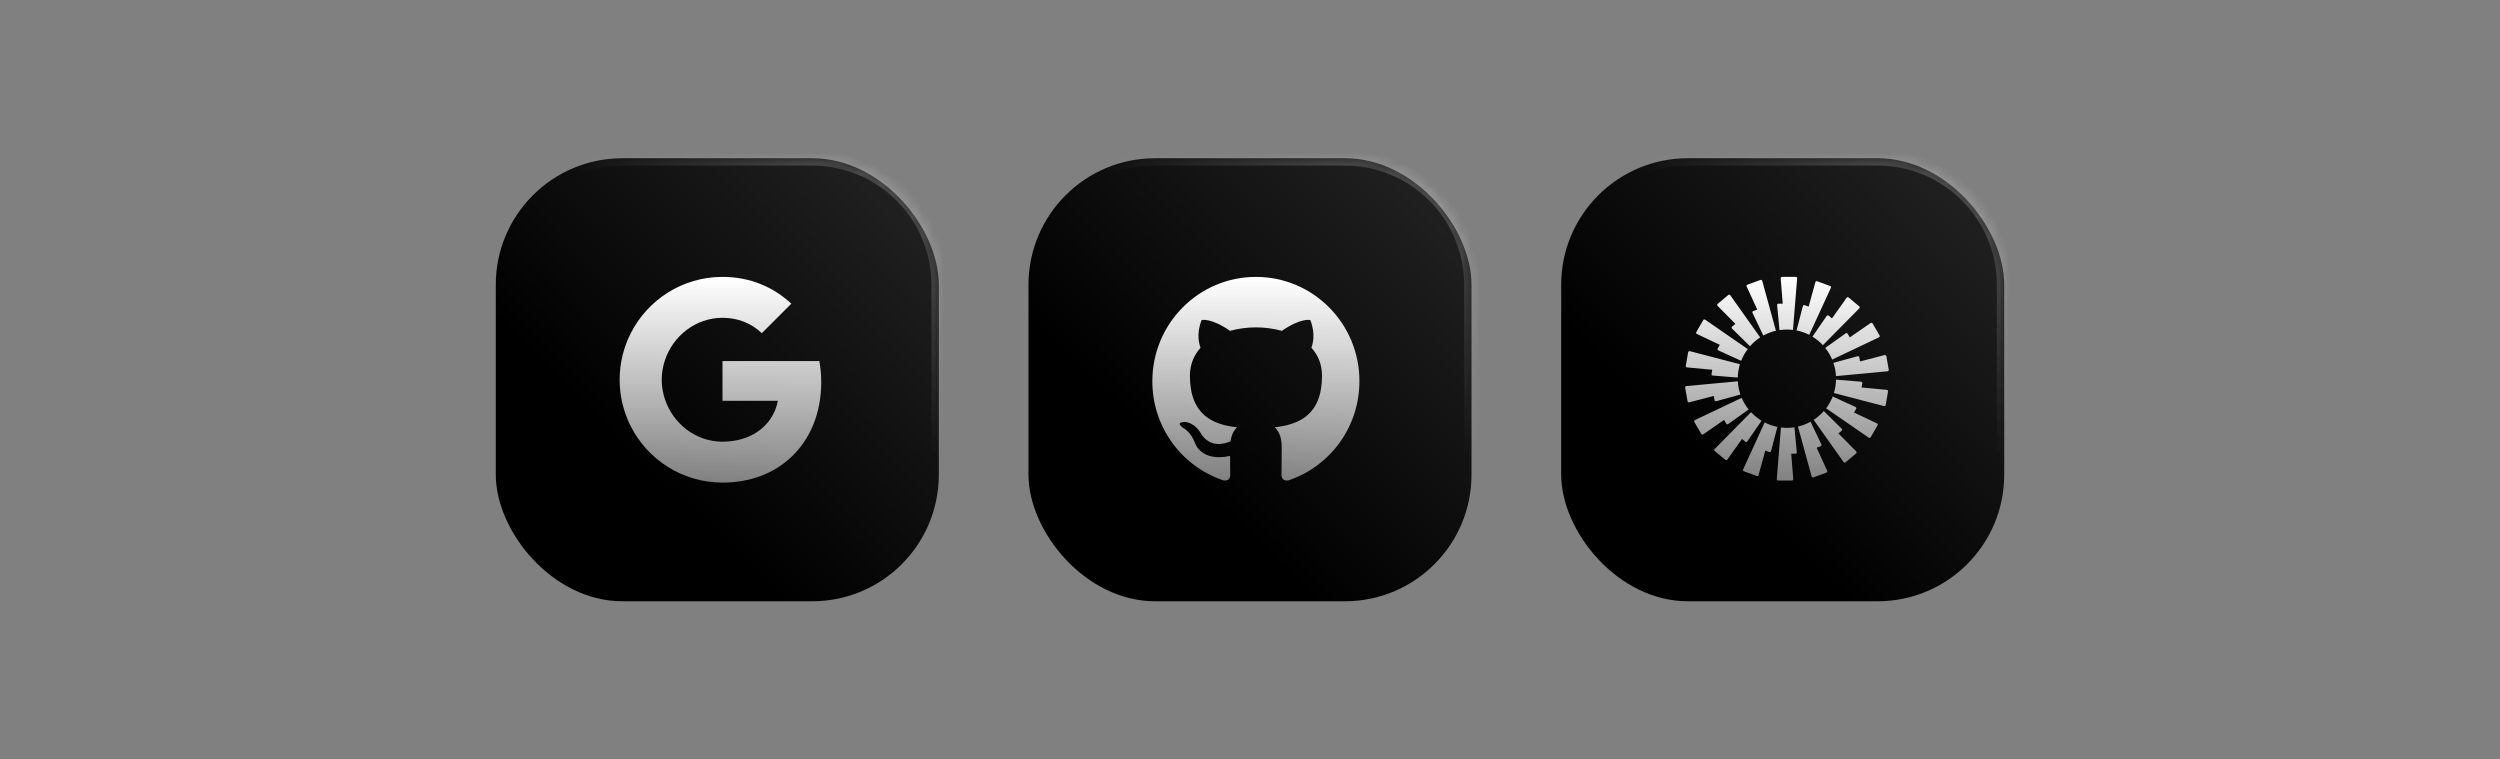 <svg width="237" height="72" viewBox="0 0 237 72" fill="none" xmlns="http://www.w3.org/2000/svg"><rect x="0" y="0" width="237" height="72" fill="#808080" stroke="none"/><rect x="47" y="15" width="42" height="42" rx="12" fill="url(#paint0_linear_1801_13580)"/><path fill-rule="evenodd" clip-rule="evenodd" d="M72.219 31.586C71.209 30.62 69.924 30.128 68.492 30.128C65.953 30.128 63.803 31.843 63.037 34.147V34.148C62.842 34.733 62.731 35.358 62.731 36C62.731 36.643 62.842 37.268 63.037 37.853L63.037 37.853C63.803 40.157 65.953 41.872 68.492 41.872C69.804 41.872 70.921 41.527 71.794 40.942L71.794 40.942C72.827 40.25 73.513 39.218 73.74 37.999H68.492V34.228H77.675C77.79 34.866 77.852 35.531 77.852 36.222C77.852 39.191 76.789 41.691 74.945 43.388H74.945C73.332 44.877 71.125 45.75 68.492 45.75C64.681 45.75 61.383 43.565 59.779 40.379V40.379C59.119 39.063 58.742 37.574 58.742 36C58.742 34.427 59.119 32.938 59.779 31.622H59.779L59.779 31.622C61.383 28.435 64.681 26.25 68.492 26.25C71.12 26.25 73.327 27.216 75.016 28.79L72.219 31.586Z" fill="url(#paint1_linear_1801_13580)"/><mask id="path-3-inside-1_1801_13580" fill="white"><path d="M47 27C47 20.373 52.373 15 59 15H77C83.627 15 89 20.373 89 27V45C89 51.627 83.627 57 77 57H59C52.373 57 47 51.627 47 45V27Z"/></mask><path d="M46.299 27C46.299 19.986 51.986 14.299 59 14.299H77C84.014 14.299 89.701 19.986 89.701 27L88.299 27C88.299 20.76 83.24 15.701 77 15.701H59C52.76 15.701 47.701 20.76 47.701 27L46.299 27ZM89.701 45C89.701 52.014 84.014 57.701 77 57.701H59C51.986 57.701 46.299 52.014 46.299 45L47.701 45C47.701 51.24 52.76 56.299 59 56.299H77C83.24 56.299 88.299 51.24 88.299 45L89.701 45ZM59 57.701C51.986 57.701 46.299 52.014 46.299 45V27C46.299 19.986 51.986 14.299 59 14.299L59 15.701C52.76 15.701 47.701 20.76 47.701 27V45C47.701 51.24 52.76 56.299 59 56.299L59 57.701ZM77 14.299C84.014 14.299 89.701 19.986 89.701 27V45C89.701 52.014 84.014 57.701 77 57.701L77 56.299C83.24 56.299 88.299 51.24 88.299 45V27C88.299 20.76 83.24 15.701 77 15.701L77 14.299Z" fill="url(#paint2_linear_1801_13580)" mask="url(#path-3-inside-1_1801_13580)"/><rect x="97.5" y="15" width="42" height="42" rx="12" fill="url(#paint3_linear_1801_13580)"/><g clip-path="url(#clip0_1801_13580)"><path fill-rule="evenodd" clip-rule="evenodd" d="M119.065 26.25C113.633 26.25 109.242 30.674 109.242 36.146C109.242 40.521 112.056 44.224 115.959 45.535C116.447 45.633 116.626 45.322 116.626 45.059C116.626 44.83 116.61 44.044 116.61 43.224C113.877 43.814 113.308 42.045 113.308 42.045C112.869 40.898 112.218 40.603 112.218 40.603C111.324 39.997 112.283 39.997 112.283 39.997C113.276 40.062 113.796 41.013 113.796 41.013C114.674 42.52 116.089 42.094 116.658 41.832C116.74 41.193 117 40.75 117.276 40.505C115.097 40.275 112.804 39.423 112.804 35.622C112.804 34.541 113.194 33.656 113.812 32.968C113.715 32.722 113.373 31.706 113.91 30.346C113.91 30.346 114.739 30.084 116.61 31.362C117.41 31.145 118.236 31.035 119.065 31.034C119.895 31.034 120.74 31.149 121.521 31.362C123.392 30.084 124.221 30.346 124.221 30.346C124.758 31.706 124.416 32.722 124.318 32.968C124.953 33.656 125.327 34.541 125.327 35.622C125.327 39.423 123.034 40.259 120.838 40.505C121.196 40.816 121.505 41.406 121.505 42.34C121.505 43.667 121.489 44.732 121.489 45.059C121.489 45.322 121.668 45.633 122.156 45.535C126.059 44.224 128.872 40.521 128.872 36.146C128.888 30.674 124.481 26.25 119.065 26.25Z" fill="url(#paint4_linear_1801_13580)"/></g><mask id="path-7-inside-2_1801_13580" fill="white"><path d="M97.5 27C97.5 20.373 102.873 15 109.5 15H127.5C134.127 15 139.5 20.373 139.5 27V45C139.5 51.627 134.127 57 127.5 57H109.5C102.873 57 97.5 51.627 97.5 45V27Z"/></mask><path d="M96.799 27C96.799 19.986 102.486 14.299 109.5 14.299H127.5C134.514 14.299 140.201 19.986 140.201 27L138.799 27C138.799 20.76 133.74 15.701 127.5 15.701H109.5C103.26 15.701 98.201 20.76 98.201 27L96.799 27ZM140.201 45C140.201 52.014 134.514 57.701 127.5 57.701H109.5C102.486 57.701 96.799 52.014 96.799 45L98.201 45C98.201 51.24 103.26 56.299 109.5 56.299H127.5C133.74 56.299 138.799 51.24 138.799 45L140.201 45ZM109.5 57.701C102.486 57.701 96.799 52.014 96.799 45V27C96.799 19.986 102.486 14.299 109.5 14.299L109.5 15.701C103.26 15.701 98.201 20.76 98.201 27V45C98.201 51.24 103.26 56.299 109.5 56.299L109.5 57.701ZM127.5 14.299C134.514 14.299 140.201 19.986 140.201 27V45C140.201 52.014 134.514 57.701 127.5 57.701L127.5 56.299C133.74 56.299 138.799 51.24 138.799 45V27C138.799 20.76 133.74 15.701 127.5 15.701L127.5 14.299Z" fill="url(#paint5_linear_1801_13580)" mask="url(#path-7-inside-2_1801_13580)"/><rect x="148" y="15" width="42" height="42" rx="12" fill="url(#paint6_linear_1801_13580)"/><path fill-rule="evenodd" clip-rule="evenodd" d="M170.37 26.384L169.973 31.274C169.785 31.253 169.597 31.242 169.404 31.242C169.163 31.242 168.927 31.258 168.696 31.296L168.471 28.926C168.465 28.851 168.524 28.786 168.599 28.786H169.002L168.809 26.39C168.803 26.314 168.862 26.25 168.932 26.25H170.247C170.322 26.25 170.381 26.314 170.37 26.39V26.384ZM167.054 26.625C167.033 26.556 166.957 26.513 166.888 26.54L165.654 26.99C165.584 27.017 165.552 27.097 165.584 27.162L166.587 29.349L166.206 29.489C166.137 29.516 166.104 29.596 166.137 29.66L167.161 31.811C167.532 31.607 167.934 31.451 168.358 31.355L167.059 26.625H167.054ZM164.028 27.987L166.866 31.987C166.507 32.223 166.179 32.502 165.9 32.824L164.2 31.151C164.146 31.097 164.151 31.012 164.205 30.963L164.516 30.706L162.826 28.995C162.772 28.942 162.778 28.856 162.837 28.808L163.84 27.966C163.899 27.918 163.98 27.928 164.023 27.987H164.028ZM161.646 30.304C161.587 30.261 161.501 30.282 161.463 30.347L160.809 31.483C160.771 31.548 160.798 31.628 160.862 31.66L163.041 32.69L162.837 33.038C162.799 33.103 162.826 33.188 162.896 33.215L165.063 34.207C165.219 33.805 165.428 33.43 165.686 33.092L161.646 30.304ZM160.041 33.392C160.052 33.317 160.127 33.274 160.197 33.29L164.945 34.529C164.822 34.931 164.752 35.355 164.742 35.794L162.365 35.601C162.289 35.596 162.236 35.526 162.252 35.451L162.322 35.054L159.923 34.829C159.848 34.824 159.8 34.754 159.811 34.679L160.036 33.387L160.041 33.392ZM159.864 36.599C159.789 36.604 159.741 36.674 159.751 36.749L159.982 38.041C159.993 38.116 160.068 38.159 160.138 38.143L162.466 37.537L162.536 37.934C162.547 38.009 162.622 38.052 162.692 38.036L164.988 37.403C164.854 37.006 164.768 36.583 164.747 36.148L159.859 36.599H159.864ZM160.626 39.998C160.589 39.934 160.615 39.853 160.68 39.821L165.112 37.719C165.278 38.116 165.503 38.486 165.772 38.819L163.829 40.202C163.77 40.245 163.684 40.229 163.647 40.164L163.443 39.81L161.463 41.178C161.404 41.221 161.318 41.199 161.281 41.135L160.621 39.998H160.626ZM165.997 39.076L162.547 42.567C162.493 42.62 162.499 42.706 162.558 42.754L163.566 43.596C163.625 43.644 163.706 43.634 163.749 43.575L165.144 41.612L165.455 41.875C165.514 41.923 165.6 41.912 165.643 41.848L166.995 39.886C166.63 39.66 166.292 39.387 166.002 39.076H165.997ZM165.316 44.679C165.246 44.652 165.214 44.572 165.246 44.508L167.29 40.047C167.666 40.239 168.074 40.384 168.497 40.465L167.896 42.77C167.88 42.84 167.8 42.883 167.73 42.856L167.349 42.717L166.711 45.038C166.689 45.108 166.614 45.151 166.544 45.124L165.31 44.674L165.316 44.679ZM168.835 40.524L168.438 45.414C168.433 45.489 168.492 45.553 168.562 45.553H169.876C169.952 45.553 170.011 45.489 170 45.414L169.807 43.017H170.209C170.284 43.017 170.343 42.953 170.338 42.878L170.112 40.508C169.882 40.545 169.646 40.561 169.404 40.561C169.211 40.561 169.023 40.55 168.835 40.524ZM173.568 27.285C173.6 27.215 173.568 27.14 173.498 27.113L172.264 26.663C172.194 26.636 172.119 26.679 172.098 26.749L171.459 29.07L171.078 28.931C171.009 28.904 170.933 28.947 170.912 29.017L170.311 31.323C170.74 31.408 171.143 31.553 171.518 31.741L173.568 27.285ZM176.261 29.231L172.811 32.722C172.522 32.411 172.189 32.138 171.819 31.912L173.171 29.95C173.214 29.891 173.3 29.875 173.359 29.923L173.67 30.186L175.065 28.223C175.108 28.164 175.194 28.154 175.247 28.202L176.256 29.044C176.315 29.092 176.315 29.178 176.267 29.231H176.261ZM178.129 31.977C178.198 31.945 178.22 31.864 178.182 31.8L177.522 30.663C177.485 30.599 177.399 30.583 177.34 30.62L175.36 31.987L175.156 31.639C175.119 31.575 175.033 31.553 174.974 31.601L173.031 32.985C173.3 33.317 173.52 33.687 173.691 34.084L178.123 31.982L178.129 31.977ZM178.826 33.757L179.052 35.049C179.062 35.124 179.014 35.188 178.939 35.199L174.051 35.655C174.029 35.215 173.944 34.797 173.809 34.4L176.106 33.768C176.176 33.746 176.251 33.794 176.261 33.87L176.331 34.266L178.66 33.66C178.73 33.644 178.805 33.687 178.815 33.762L178.826 33.757ZM178.606 38.502C178.676 38.518 178.751 38.475 178.762 38.4L178.987 37.108C178.998 37.033 178.95 36.969 178.875 36.958L176.476 36.733L176.546 36.336C176.557 36.261 176.508 36.197 176.433 36.186L174.056 35.993C174.045 36.432 173.976 36.856 173.852 37.258L178.601 38.497L178.606 38.502ZM177.34 41.451C177.302 41.516 177.217 41.532 177.158 41.494L173.117 38.706C173.375 38.368 173.584 37.993 173.74 37.591L175.907 38.583C175.977 38.615 176.004 38.695 175.966 38.76L175.762 39.108L177.941 40.138C178.005 40.17 178.032 40.25 177.995 40.315L177.34 41.451ZM171.937 39.805L174.775 43.805C174.818 43.864 174.904 43.875 174.958 43.827L175.961 42.985C176.02 42.937 176.02 42.851 175.972 42.797L174.282 41.087L174.593 40.829C174.652 40.781 174.652 40.695 174.598 40.642L172.897 38.969C172.613 39.29 172.291 39.575 171.931 39.805H171.937ZM171.91 45.253C171.84 45.28 171.765 45.237 171.744 45.167L170.445 40.438C170.869 40.341 171.271 40.186 171.642 39.982L172.666 42.132C172.699 42.202 172.666 42.282 172.597 42.304L172.216 42.443L173.219 44.631C173.251 44.701 173.219 44.776 173.149 44.803L171.915 45.253H171.91Z" fill="url(#paint7_linear_1801_13580)"/><mask id="path-11-inside-3_1801_13580" fill="white"><path d="M148 27C148 20.373 153.373 15 160 15H178C184.627 15 190 20.373 190 27V45C190 51.627 184.627 57 178 57H160C153.373 57 148 51.627 148 45V27Z"/></mask><path d="M147.299 27C147.299 19.986 152.986 14.299 160 14.299H178C185.014 14.299 190.701 19.986 190.701 27L189.299 27C189.299 20.76 184.24 15.701 178 15.701H160C153.76 15.701 148.701 20.76 148.701 27L147.299 27ZM190.701 45C190.701 52.014 185.014 57.701 178 57.701H160C152.986 57.701 147.299 52.014 147.299 45L148.701 45C148.701 51.24 153.76 56.299 160 56.299H178C184.24 56.299 189.299 51.24 189.299 45L190.701 45ZM160 57.701C152.986 57.701 147.299 52.014 147.299 45V27C147.299 19.986 152.986 14.299 160 14.299L160 15.701C153.76 15.701 148.701 20.76 148.701 27V45C148.701 51.24 153.76 56.299 160 56.299L160 57.701ZM178 14.299C185.014 14.299 190.701 19.986 190.701 27V45C190.701 52.014 185.014 57.701 178 57.701L178 56.299C184.24 56.299 189.299 51.24 189.299 45V27C189.299 20.76 184.24 15.701 178 15.701L178 14.299Z" fill="url(#paint8_linear_1801_13580)" mask="url(#path-11-inside-3_1801_13580)"/><defs><linearGradient id="paint0_linear_1801_13580" x1="84.401" y1="18.219" x2="49.299" y2="53.934" gradientUnits="userSpaceOnUse"><stop stop-color="#202020"/><stop offset="0.696"/></linearGradient><linearGradient id="paint1_linear_1801_13580" x1="68.297" y1="26.25" x2="68.297" y2="45.75" gradientUnits="userSpaceOnUse"><stop stop-color="white"/><stop offset="1" stop-color="white" stop-opacity="0.5"/></linearGradient><linearGradient id="paint2_linear_1801_13580" x1="85.781" y1="17.759" x2="74.438" y2="32.168" gradientUnits="userSpaceOnUse"><stop stop-color="white" stop-opacity="0.22"/><stop offset="1" stop-color="white" stop-opacity="0"/></linearGradient><linearGradient id="paint3_linear_1801_13580" x1="134.901" y1="18.219" x2="99.799" y2="53.934" gradientUnits="userSpaceOnUse"><stop stop-color="#202020"/><stop offset="0.696"/></linearGradient><linearGradient id="paint4_linear_1801_13580" x1="119.057" y1="26.25" x2="119.057" y2="45.553" gradientUnits="userSpaceOnUse"><stop stop-color="white"/><stop offset="1" stop-color="white" stop-opacity="0.5"/></linearGradient><linearGradient id="paint5_linear_1801_13580" x1="136.281" y1="17.759" x2="124.938" y2="32.168" gradientUnits="userSpaceOnUse"><stop stop-color="white" stop-opacity="0.22"/><stop offset="1" stop-color="white" stop-opacity="0"/></linearGradient><linearGradient id="paint6_linear_1801_13580" x1="185.401" y1="18.219" x2="150.299" y2="53.934" gradientUnits="userSpaceOnUse"><stop stop-color="#202020"/><stop offset="0.696"/></linearGradient><linearGradient id="paint7_linear_1801_13580" x1="169.402" y1="26.25" x2="169.402" y2="45.553" gradientUnits="userSpaceOnUse"><stop stop-color="white"/><stop offset="1" stop-color="white" stop-opacity="0.5"/></linearGradient><linearGradient id="paint8_linear_1801_13580" x1="186.781" y1="17.759" x2="175.438" y2="32.168" gradientUnits="userSpaceOnUse"><stop stop-color="white" stop-opacity="0.22"/><stop offset="1" stop-color="white" stop-opacity="0"/></linearGradient><clipPath id="clip0_1801_13580"><rect width="19.705" height="19.303" fill="white" transform="translate(109.242 26.25)"/></clipPath></defs></svg>